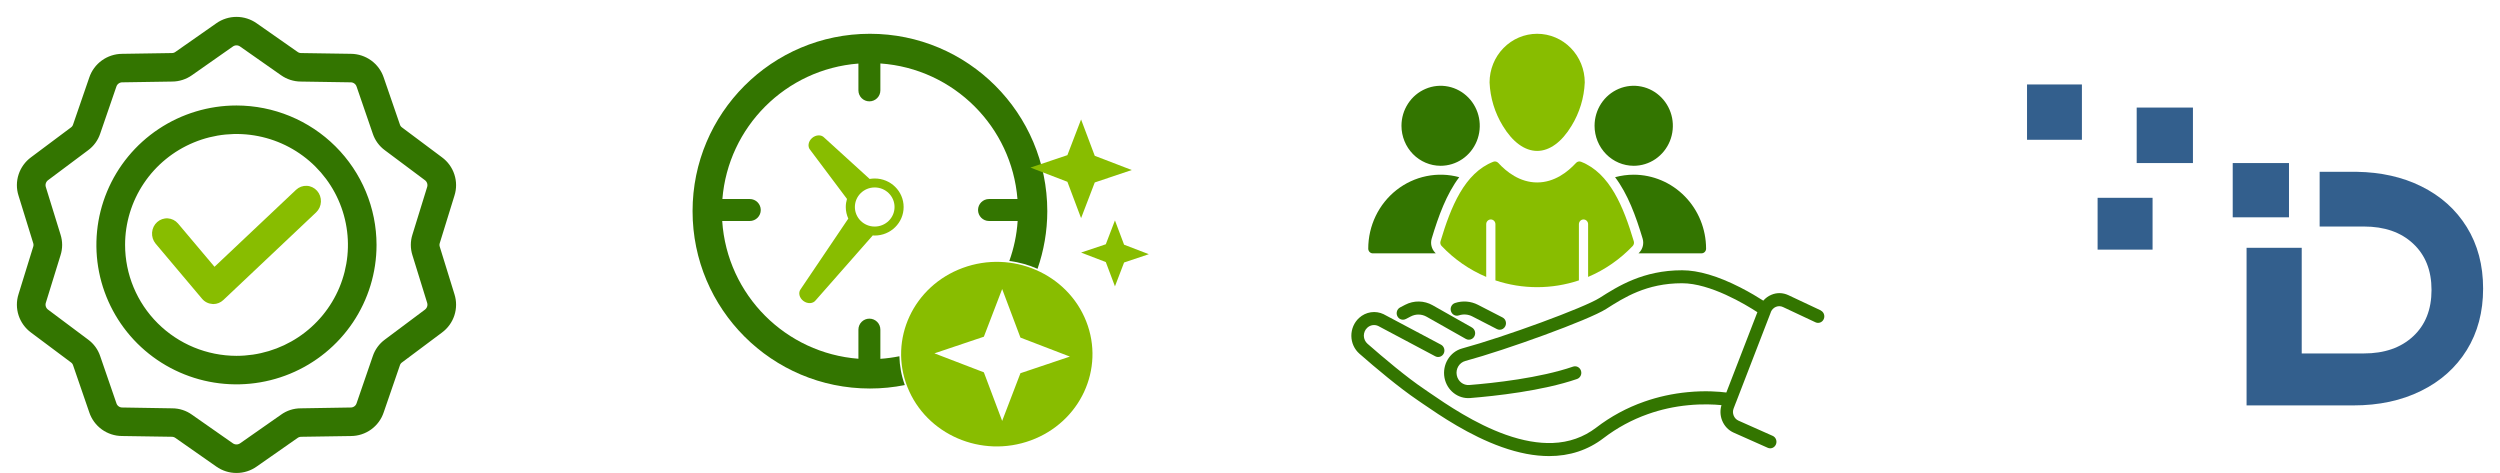 <?xml version="1.0" encoding="UTF-8"?> <svg xmlns="http://www.w3.org/2000/svg" width="148" height="28" viewBox="0 0 148 28" fill="none"><path fill-rule="evenodd" clip-rule="evenodd" d="M18.769 11.293C18.847 11.381 18.907 11.483 18.947 11.595C18.986 11.707 19.004 11.825 18.999 11.944C18.994 12.063 18.966 12.18 18.918 12.287C18.869 12.395 18.8 12.492 18.715 12.572L13.222 17.761C13.06 17.914 12.848 18 12.628 18C12.611 18 12.594 17.999 12.578 17.996C12.46 17.989 12.346 17.959 12.24 17.906C12.134 17.853 12.04 17.779 11.963 17.688L9.208 14.418C9.059 14.236 8.985 14 9.003 13.763C9.02 13.525 9.128 13.304 9.303 13.148C9.477 12.992 9.705 12.912 9.935 12.927C10.166 12.942 10.382 13.05 10.536 13.228L12.699 15.794L17.526 11.237C17.698 11.075 17.926 10.99 18.159 11.001C18.391 11.011 18.611 11.117 18.769 11.293Z" fill="#88BD00"></path><path fill-rule="evenodd" clip-rule="evenodd" d="M25.146 18.338C25.212 18.292 25.261 18.226 25.286 18.15C25.311 18.074 25.31 17.992 25.284 17.916L24.416 15.11C24.289 14.712 24.289 14.286 24.416 13.889L25.284 11.082C25.31 11.007 25.311 10.925 25.286 10.848C25.261 10.772 25.212 10.706 25.146 10.66L22.787 8.897C22.45 8.651 22.198 8.306 22.067 7.91L21.113 5.134C21.09 5.057 21.041 4.99 20.976 4.943C20.911 4.896 20.832 4.871 20.751 4.874L17.801 4.828C17.384 4.825 16.977 4.693 16.636 4.452L14.223 2.76C14.159 2.711 14.081 2.685 14 2.685C13.919 2.685 13.841 2.711 13.777 2.76L11.364 4.452C11.023 4.693 10.617 4.825 10.198 4.828L7.249 4.874C7.168 4.871 7.089 4.896 7.024 4.943C6.958 4.99 6.91 5.057 6.887 5.134L5.932 7.91C5.801 8.306 5.549 8.651 5.212 8.897L2.854 10.66C2.788 10.706 2.739 10.772 2.714 10.848C2.689 10.924 2.69 11.006 2.716 11.082L3.584 13.889C3.711 14.286 3.711 14.712 3.584 15.109L2.716 17.916C2.69 17.991 2.689 18.073 2.714 18.149C2.739 18.226 2.788 18.292 2.854 18.337L5.213 20.101C5.551 20.347 5.802 20.692 5.933 21.088L6.889 23.864C6.911 23.942 6.959 24.009 7.024 24.056C7.09 24.104 7.169 24.127 7.25 24.124L10.2 24.173C10.618 24.174 11.025 24.306 11.364 24.55L13.777 26.238C13.842 26.285 13.92 26.311 14 26.311C14.08 26.311 14.159 26.285 14.223 26.238L16.636 24.55C16.975 24.305 17.383 24.173 17.801 24.173L20.751 24.124C20.832 24.127 20.911 24.104 20.977 24.056C21.043 24.009 21.09 23.942 21.113 23.864L22.068 21.088C22.199 20.692 22.451 20.347 22.788 20.101L25.148 18.337L25.146 18.338ZM26.904 17.419L26.036 14.612C26.01 14.539 26.01 14.459 26.036 14.386L26.904 11.579C27.034 11.172 27.032 10.734 26.899 10.328C26.767 9.921 26.51 9.566 26.164 9.312L23.805 7.549C23.739 7.505 23.692 7.439 23.671 7.364L22.715 4.587C22.579 4.182 22.319 3.829 21.972 3.578C21.624 3.327 21.207 3.19 20.778 3.186L17.828 3.141C17.749 3.142 17.673 3.117 17.611 3.069L15.198 1.381C14.848 1.133 14.429 1 14 1C13.571 1 13.152 1.133 12.802 1.381L10.389 3.07C10.327 3.117 10.251 3.143 10.172 3.141L7.223 3.187C6.793 3.191 6.376 3.328 6.029 3.579C5.681 3.83 5.421 4.183 5.285 4.588L4.329 7.364C4.308 7.44 4.261 7.505 4.195 7.549L1.836 9.312C1.491 9.566 1.234 9.921 1.101 10.328C0.968 10.734 0.966 11.172 1.096 11.579L1.964 14.386C1.99 14.459 1.99 14.539 1.964 14.612L1.096 17.419C0.966 17.826 0.968 18.264 1.101 18.671C1.234 19.077 1.491 19.433 1.836 19.687L4.195 21.45C4.261 21.494 4.308 21.559 4.329 21.634L5.285 24.411C5.42 24.817 5.68 25.17 6.027 25.422C6.375 25.673 6.793 25.81 7.223 25.812L10.172 25.857C10.25 25.858 10.326 25.883 10.389 25.929L12.802 27.618C13.152 27.867 13.571 28 14 28C14.43 28 14.848 27.867 15.198 27.618L17.611 25.93C17.674 25.884 17.75 25.859 17.828 25.858L20.778 25.813C21.207 25.811 21.625 25.674 21.973 25.423C22.321 25.171 22.58 24.818 22.715 24.412L23.671 21.635C23.692 21.56 23.739 21.494 23.805 21.451L26.164 19.688C26.51 19.433 26.767 19.078 26.899 18.672C27.032 18.265 27.034 17.826 26.904 17.419ZM14 21.066C15.305 21.066 16.58 20.681 17.665 19.959C18.75 19.238 19.596 18.212 20.096 17.012C20.595 15.813 20.726 14.492 20.471 13.218C20.217 11.944 19.589 10.774 18.666 9.856C17.743 8.938 16.568 8.312 15.288 8.059C14.008 7.805 12.682 7.935 11.476 8.433C10.271 8.93 9.241 9.771 8.516 10.851C7.791 11.931 7.404 13.201 7.405 14.5C7.407 16.241 8.102 17.909 9.339 19.14C10.575 20.371 12.251 21.063 14 21.066ZM14 6.245C12.36 6.245 10.757 6.729 9.393 7.636C8.029 8.542 6.966 9.831 6.338 11.34C5.71 12.848 5.546 14.508 5.865 16.109C6.185 17.71 6.975 19.181 8.134 20.336C9.294 21.49 10.771 22.276 12.38 22.595C13.989 22.914 15.656 22.75 17.171 22.126C18.687 21.501 19.982 20.443 20.893 19.086C21.804 17.728 22.291 16.133 22.291 14.5C22.289 12.312 21.415 10.214 19.86 8.666C18.306 7.118 16.198 6.248 14 6.245Z" fill="#337500"></path><g clip-path="url(#clip0_1238_6066)"><path fill-rule="evenodd" clip-rule="evenodd" d="M53.565 22.796C52.897 22.93 52.206 23 51.499 23C45.7 23 41 18.3 41 12.501C41 6.701 45.7 2 51.499 2C57.298 2 61.998 6.7 62 12.5C61.999 13.697 61.792 14.844 61.422 15.914C60.895 15.68 60.332 15.522 59.751 15.449C60.02 14.703 60.191 13.91 60.245 13.083H58.55C58.191 13.083 57.9 12.791 57.9 12.432C57.9 12.073 58.191 11.782 58.55 11.782H60.234C60.061 9.646 59.129 7.732 57.698 6.301C56.245 4.85 54.294 3.909 52.118 3.757V5.351C52.118 5.709 51.827 6 51.467 6C51.108 6 50.818 5.709 50.818 5.351V3.763C48.667 3.928 46.739 4.864 45.3 6.302C43.872 7.732 42.938 9.646 42.765 11.782H44.386C44.746 11.782 45.037 12.074 45.037 12.433C45.037 12.792 44.745 13.083 44.386 13.083H42.755C42.898 15.273 43.842 17.239 45.3 18.7C46.739 20.136 48.667 21.072 50.818 21.238V19.514C50.818 19.155 51.109 18.864 51.468 18.864C51.827 18.864 52.118 19.155 52.118 19.514V21.243C52.501 21.216 52.877 21.164 53.244 21.09C53.257 21.658 53.361 22.233 53.565 22.796Z" fill="#337500"></path><path fill-rule="evenodd" clip-rule="evenodd" d="M56.995 15.861C59.919 14.787 63.19 16.202 64.303 19.022C65.416 21.841 63.949 24.997 61.025 26.07C58.102 27.144 54.831 25.728 53.718 22.909C52.605 20.089 54.072 16.934 56.995 15.861ZM60.41 22.094L63.337 21.11L60.41 19.985L59.328 17.11L58.245 19.933L55.318 20.918L58.245 22.042L59.328 24.918L60.41 22.094Z" fill="#88BD00"></path><path d="M51.783 10.567C51.68 10.567 51.581 10.578 51.483 10.594L48.796 8.148C48.625 7.96 48.301 7.971 48.072 8.173C47.843 8.374 47.797 8.691 47.968 8.88L50.141 11.776C50.096 11.928 50.07 12.089 50.07 12.255C50.07 12.5 50.125 12.732 50.219 12.941L47.4 17.118C47.244 17.32 47.315 17.631 47.559 17.815C47.803 18 48.127 17.985 48.283 17.784L51.667 13.937C51.706 13.94 51.744 13.944 51.783 13.944C52.729 13.944 53.495 13.188 53.495 12.256C53.495 11.322 52.729 10.567 51.783 10.567ZM51.782 13.412C51.135 13.412 50.609 12.894 50.609 12.255C50.609 11.616 51.135 11.097 51.782 11.097C52.431 11.097 52.957 11.616 52.957 12.255C52.957 12.894 52.431 13.412 51.782 13.412Z" fill="#88BD00"></path><path d="M68.01 15.048L66.546 15.54L66.005 16.952L65.464 15.514L64 14.952L65.464 14.46L66.005 13.048L66.546 14.486L68.01 15.048Z" fill="#88BD00"></path><path d="M67 10.065L64.81 10.801L64 12.914L63.19 10.762L61 9.921L63.19 9.185L64 7.072L64.81 9.224L67 10.065Z" fill="#88BD00"></path></g><path d="M83.221 18.888L83.515 18.735C83.813 18.578 84.165 18.585 84.46 18.753L86.78 20.065C86.835 20.097 86.897 20.111 86.958 20.111C87.088 20.111 87.219 20.04 87.284 19.909C87.383 19.72 87.314 19.489 87.136 19.386L84.816 18.073C84.309 17.785 83.7 17.775 83.183 18.045L82.889 18.198C82.704 18.294 82.632 18.525 82.721 18.713C82.814 18.906 83.036 18.98 83.217 18.888H83.221Z" fill="#337500"></path><path d="M107.792 18.376L105.869 17.472C105.547 17.323 105.191 17.312 104.866 17.451C104.678 17.529 104.517 17.647 104.387 17.799C104.089 17.608 103.606 17.312 103.021 17.014C101.7 16.341 100.543 16 99.581 16C97.267 16 95.782 16.946 94.697 17.636C93.8 18.209 89.084 19.941 86.561 20.627C85.829 20.826 85.37 21.587 85.514 22.362C85.654 23.106 86.308 23.625 87.037 23.564C88.519 23.444 91.312 23.141 93.359 22.437C93.554 22.369 93.66 22.153 93.595 21.95C93.53 21.747 93.321 21.637 93.126 21.704C91.154 22.38 88.43 22.679 86.979 22.793C86.626 22.821 86.308 22.572 86.24 22.209C86.168 21.836 86.39 21.466 86.746 21.37C89.159 20.716 94.05 18.948 95.084 18.29C96.148 17.611 97.473 16.768 99.578 16.768C101.248 16.768 103.329 18.02 104.037 18.482L102.199 23.237C101.779 23.184 100.957 23.113 99.906 23.216C99.02 23.301 98.157 23.49 97.339 23.778C96.312 24.137 95.354 24.656 94.492 25.318C93.752 25.883 92.886 26.189 91.918 26.225C91.083 26.257 90.152 26.093 89.149 25.738C87.304 25.083 85.641 23.945 84.645 23.262C84.528 23.18 84.415 23.106 84.32 23.038C83.265 22.33 81.91 21.185 80.955 20.349C80.822 20.232 80.743 20.061 80.739 19.877C80.739 19.695 80.811 19.521 80.945 19.4C81.123 19.236 81.379 19.197 81.595 19.3L84.97 21.093C85.151 21.189 85.377 21.114 85.469 20.926C85.562 20.737 85.49 20.502 85.309 20.406L81.927 18.61L81.917 18.603C81.431 18.369 80.856 18.454 80.455 18.824C80.161 19.094 79.997 19.482 80 19.887C80.004 20.293 80.178 20.677 80.479 20.94C81.448 21.79 82.834 22.953 83.916 23.685C84.011 23.749 84.121 23.824 84.237 23.906C85.261 24.607 86.975 25.78 88.909 26.466C89.909 26.822 90.843 27 91.706 27C92.927 27 94.006 26.644 94.93 25.937C95.727 25.328 96.61 24.848 97.558 24.514C98.318 24.244 99.123 24.066 99.947 23.988C100.793 23.906 101.488 23.942 101.912 23.984C101.82 24.283 101.833 24.603 101.95 24.895C102.08 25.218 102.319 25.471 102.627 25.609L104.65 26.509C104.838 26.595 105.057 26.502 105.136 26.306C105.218 26.111 105.129 25.883 104.941 25.802L102.918 24.902C102.651 24.784 102.521 24.457 102.631 24.18L102.768 23.824C102.768 23.824 102.774 23.81 102.778 23.803L104.832 18.486V18.472C104.893 18.333 104.996 18.223 105.133 18.166C105.27 18.109 105.42 18.113 105.554 18.177L107.477 19.08C107.665 19.169 107.885 19.08 107.967 18.888C108.052 18.692 107.967 18.465 107.782 18.379L107.792 18.376Z" fill="#337500"></path><path d="M87.496 18.045C87.071 17.828 86.589 17.789 86.137 17.938C85.942 18.002 85.832 18.219 85.897 18.422C85.959 18.625 86.168 18.738 86.363 18.671C86.63 18.582 86.917 18.603 87.167 18.735L88.618 19.482C88.67 19.51 88.728 19.521 88.783 19.521C88.919 19.521 89.05 19.443 89.115 19.308C89.207 19.115 89.132 18.884 88.947 18.792L87.496 18.045Z" fill="#337500"></path><path d="M82.967 7.447C82.967 6.978 83.103 6.52 83.358 6.131C83.612 5.741 83.974 5.438 84.398 5.259C84.821 5.079 85.287 5.032 85.737 5.124C86.186 5.215 86.599 5.441 86.923 5.772C87.248 6.103 87.468 6.525 87.558 6.985C87.647 7.444 87.601 7.92 87.426 8.353C87.25 8.786 86.953 9.156 86.572 9.416C86.191 9.676 85.743 9.815 85.284 9.815C84.67 9.814 84.081 9.564 83.646 9.12C83.212 8.676 82.968 8.074 82.967 7.447ZM96.716 9.815C97.174 9.815 97.622 9.676 98.003 9.416C98.384 9.155 98.681 8.786 98.857 8.353C99.032 7.92 99.078 7.444 98.989 6.984C98.899 6.525 98.678 6.103 98.354 5.772C98.03 5.441 97.617 5.215 97.168 5.124C96.718 5.032 96.252 5.079 95.829 5.259C95.405 5.438 95.043 5.741 94.788 6.131C94.534 6.52 94.398 6.978 94.398 7.447C94.398 8.075 94.643 8.677 95.078 9.121C95.512 9.565 96.101 9.814 96.716 9.815ZM84.757 14.122C85.156 12.79 85.637 11.48 86.387 10.489C85.752 10.316 85.087 10.295 84.444 10.427C83.8 10.559 83.194 10.84 82.673 11.249C82.153 11.658 81.731 12.184 81.441 12.786C81.151 13.388 81 14.05 81 14.721C81 14.757 81.007 14.793 81.021 14.827C81.034 14.861 81.055 14.892 81.08 14.918C81.105 14.943 81.135 14.964 81.168 14.978C81.201 14.992 81.237 14.999 81.272 14.999H85C84.984 14.983 84.968 14.967 84.953 14.951C84.85 14.843 84.778 14.71 84.744 14.564C84.709 14.419 84.714 14.266 84.757 14.123V14.122ZM96.716 10.342C96.344 10.342 95.973 10.392 95.613 10.49C96.363 11.481 96.844 12.791 97.243 14.123C97.286 14.266 97.29 14.418 97.256 14.564C97.221 14.709 97.149 14.843 97.047 14.95C97.031 14.967 97.015 14.982 96.999 14.998H100.728C100.8 14.998 100.869 14.969 100.92 14.917C100.971 14.865 101 14.794 101 14.721C100.999 13.56 100.547 12.447 99.744 11.627C98.941 10.806 97.852 10.344 96.716 10.342Z" fill="#337500"></path><path d="M93.597 9.576C93.547 9.556 93.492 9.552 93.439 9.564C93.386 9.576 93.338 9.605 93.301 9.645C92.817 10.172 92.025 10.801 91 10.801C89.974 10.801 89.182 10.172 88.698 9.645C88.661 9.605 88.613 9.576 88.561 9.564C88.508 9.552 88.452 9.556 88.402 9.576C86.696 10.247 85.892 12.237 85.278 14.286C85.263 14.334 85.262 14.385 85.273 14.433C85.285 14.482 85.309 14.526 85.343 14.562C86.092 15.35 86.991 15.973 87.984 16.393V13.279C87.983 13.242 87.989 13.204 88.002 13.17C88.016 13.135 88.035 13.103 88.061 13.077C88.086 13.05 88.117 13.029 88.15 13.014C88.184 13 88.22 12.992 88.256 12.992C88.293 12.992 88.329 13 88.362 13.014C88.396 13.029 88.426 13.05 88.452 13.077C88.477 13.103 88.497 13.135 88.51 13.17C88.523 13.204 88.53 13.242 88.529 13.279V16.599C90.135 17.134 91.865 17.134 93.471 16.599V13.279C93.47 13.242 93.477 13.204 93.49 13.17C93.503 13.135 93.523 13.103 93.548 13.077C93.574 13.05 93.604 13.029 93.638 13.014C93.671 13 93.707 12.992 93.744 12.992C93.78 12.992 93.816 13 93.85 13.014C93.883 13.029 93.914 13.05 93.939 13.077C93.965 13.103 93.984 13.135 93.998 13.17C94.011 13.204 94.017 13.242 94.016 13.279V16.393C95.009 15.973 95.907 15.35 96.656 14.562C96.69 14.526 96.714 14.482 96.725 14.433C96.737 14.384 96.735 14.334 96.721 14.286C96.108 12.237 95.304 10.247 93.597 9.576ZM91 8.934C91.735 8.934 92.456 8.408 93.032 7.453C93.508 6.679 93.779 5.793 93.818 4.88C93.818 4.116 93.521 3.384 92.993 2.844C92.464 2.303 91.748 2 91 2C90.253 2 89.536 2.303 89.007 2.844C88.479 3.384 88.182 4.116 88.182 4.88C88.221 5.793 88.492 6.679 88.968 7.453C89.544 8.408 90.265 8.934 91 8.934Z" fill="#88BD00"></path><path d="M146.035 13.446C145.391 12.405 144.492 11.598 143.329 11.026C142.222 10.479 140.952 10.195 139.524 10.171H137.323V13.41H139.941C141.161 13.41 142.134 13.745 142.858 14.424C143.584 15.099 143.946 16.012 143.946 17.167C143.946 18.322 143.584 19.238 142.858 19.911C142.131 20.586 141.161 20.924 139.941 20.924H136.262V14.669H132.997V24H139.321C140.832 24 142.17 23.714 143.329 23.139C144.489 22.567 145.391 21.761 146.035 20.72C146.679 19.679 147 18.467 147 17.083C147 15.699 146.679 14.486 146.035 13.446Z" fill="#335F8D"></path><path d="M123.249 5H120V8.275H123.249V5Z" fill="#335F8D"></path><path d="M127.432 11.71H124.178V14.778H127.432V11.71Z" fill="#335F8D"></path><path d="M129.822 6.368H126.492V9.653H129.822V6.368Z" fill="#335F8D"></path><path d="M135.508 9.653H132.177V12.865H135.508V9.653Z" fill="#335F8D"></path><defs><clipPath id="clip0_1238_6066"><rect width="28" height="28" fill="white" transform="translate(40)"></rect></clipPath></defs></svg> 